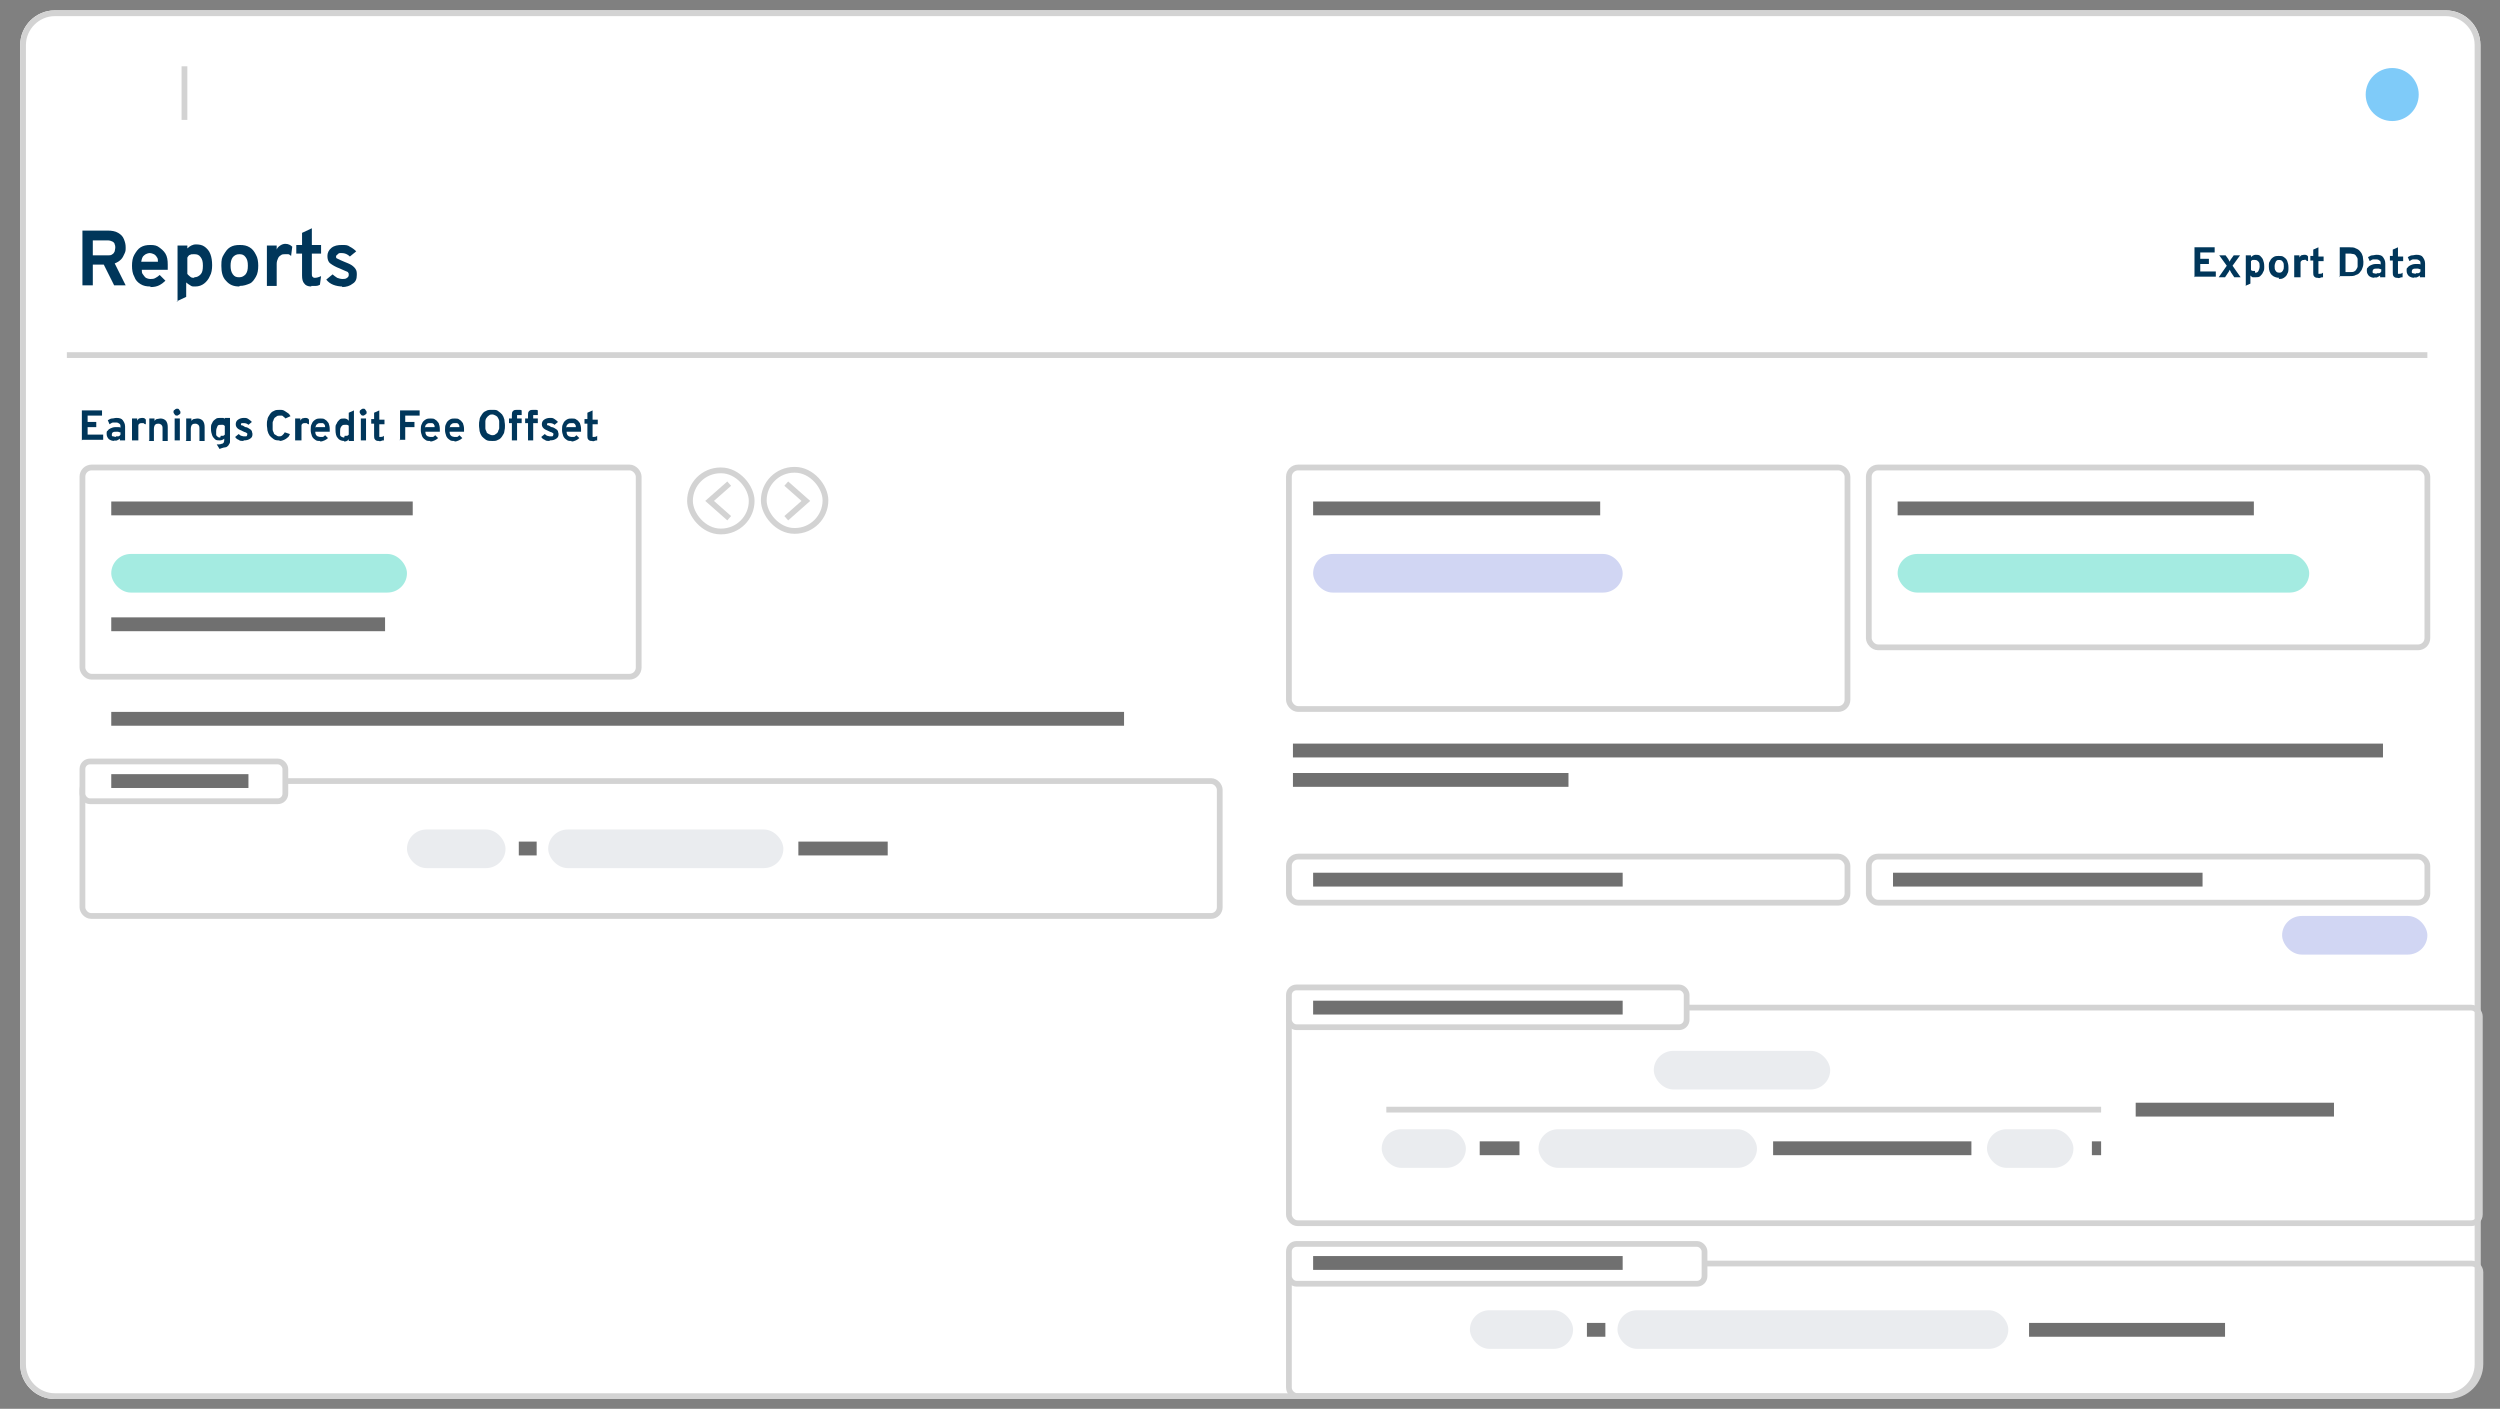 <?xml version="1.0" encoding="UTF-8"?>
<svg id="Layer_1" xmlns="http://www.w3.org/2000/svg" version="1.1" xmlns:xlink="http://www.w3.org/1999/xlink" viewBox="0 0 433.7 244.4">
  <rect x="0" y="0" width="433.7" height="244.4" fill="#808080" stroke="none"/>
  <!-- Generator: Adobe Illustrator 29.1.0, SVG Export Plug-In . SVG Version: 2.1.0 Build 142)  -->
  <defs>
    <style>
      .st0 {
        fill: #a4ebe1;
      }

      .st1, .st2, .st3 {
        fill: #fff;
      }

      .st2 {
        fill-rule: evenodd;
      }

      .st4, .st5, .st6 {
        fill: none;
      }

      .st7 {
        fill: #d1d6f3;
      }

      .st8 {
        clip-path: url(#clippath-1);
      }

      .st5 {
        clip-path: url(#clippath);
      }

      .st3, .st6 {
        stroke: #d3d3d3;
      }

      .st9 {
        fill: #7fcbf9;
      }

      .st10 {
        fill: #00365a;
      }

      .st11 {
        fill: #eaecef;
      }

      .st12 {
        fill: #707070;
      }
    </style>
    <clipPath id="clippath">
      <path class="st4" d="M9.5,1.8h414.8c3.3,0,6,2.7,6,6v228.9c0,3.3-2.7,6-6,6H9.5c-3.3,0-6-2.7-6-6V7.8c0-3.3,2.7-6,6-6Z"/>
    </clipPath>
    <clipPath id="clippath-1">
      <path class="st5" d="M9.5,2.3h414.8c3,0,5.5,2.5,5.5,5.5v228.9c0,3-2.5,5.5-5.5,5.5H9.5c-3,0-5.5-2.5-5.5-5.5V7.8c0-3,2.5-5.5,5.5-5.5Z"/>
    </clipPath>
  </defs>
  <g id="Rectangle_4499">
    <path class="st1" d="M9.5,1.8h414.8c3.3,0,6,2.7,6,6v228.9c0,3.3-2.7,6-6,6H9.5c-3.3,0-6-2.7-6-6V7.8c0-3.3,2.7-6,6-6Z"/>
    <path class="st6" d="M9.5,2.3h414.8c3,0,5.5,2.5,5.5,5.5v228.9c0,3-2.5,5.5-5.5,5.5H9.5c-3,0-5.5-2.5-5.5-5.5V7.8c0-3,2.5-5.5,5.5-5.5Z"/>
  </g>
  <g>
    <path class="st10" d="M14.3,49.5v-9.5h4.3c.8,0,1.4.1,1.9.4.5.3.8.6,1,1.1s.3.9.3,1.4,0,.7-.2,1.1-.3.7-.6,1c-.3.3-.6.5-1.1.7l1.9,3.8h-2l-1.8-3.6h-1.9v3.6h-1.8ZM16.1,44.3h2.6c.3,0,.6,0,.8-.2.2-.1.3-.3.4-.5,0-.2.1-.4.1-.6s0-.4-.1-.6c0-.2-.2-.4-.4-.5-.2-.1-.5-.2-.8-.2h-2.6v2.6Z"/>
    <path class="st10" d="M26.1,49.7c-.7,0-1.2-.1-1.7-.4-.5-.3-.9-.7-1.1-1.3-.3-.5-.4-1.2-.4-1.9s.1-1.4.4-1.9c.3-.5.6-1,1.1-1.3.5-.3,1-.4,1.7-.4s1.1.1,1.5.4.8.6,1.1,1.1c.3.5.4,1.1.4,1.9s0,.3,0,.4c0,.2,0,.3,0,.5h-4.5c0,.3,0,.6.2.8.1.2.3.4.5.6.2.1.5.2.8.2s.6,0,.9-.2c.2-.1.5-.3.7-.5l1,1c-.3.3-.7.6-1.1.8-.4.2-.9.3-1.5.3ZM24.5,45.4h2.9c0-.3,0-.6-.2-.8-.1-.2-.3-.4-.5-.5-.2-.1-.5-.2-.7-.2s-.7.1-1,.4c-.3.2-.4.6-.5,1.1Z"/>
    <path class="st10" d="M30.8,52.3v-9.7h1.7v.5c.4-.4.9-.7,1.5-.7s1.1.1,1.5.4c.4.3.8.7,1,1.3.2.5.3,1.2.3,1.9s-.1,1.4-.4,1.9c-.2.5-.6,1-1,1.3s-.9.5-1.5.5-.6,0-.9-.2-.5-.3-.7-.5v2.5l-1.7.8ZM33.7,48.1c.5,0,.8-.2,1.1-.5s.4-.8.4-1.5-.1-1.1-.4-1.5c-.3-.4-.6-.5-1.1-.5s-.5,0-.7.1c-.2,0-.4.3-.5.5v2.8c.1.2.3.3.5.5s.5.2.7.2Z"/>
    <path class="st10" d="M41.5,49.7c-1,0-1.7-.3-2.3-1-.6-.6-.8-1.5-.8-2.6s.1-1.4.4-1.9c.3-.5.6-1,1.1-1.3.5-.3,1-.4,1.7-.4s1.2.1,1.7.4c.5.3.8.7,1.1,1.3.3.5.4,1.2.4,1.9s-.1,1.4-.4,1.9-.6,1-1.1,1.2-1,.4-1.7.4ZM41.5,48.1c.5,0,.8-.2,1.1-.5.3-.4.4-.8.4-1.5s-.1-1.1-.4-1.5c-.3-.4-.6-.5-1.1-.5s-.8.2-1.1.5c-.3.4-.4.9-.4,1.5s.1,1.1.4,1.5c.3.4.6.5,1.1.5Z"/>
    <path class="st10" d="M46.3,49.5v-6.9h1.7v.7c.1-.3.3-.5.6-.7.3-.2.6-.3.9-.3.5,0,.9.2,1.2.5l-.2,1.6c-.2-.2-.4-.3-.5-.3-.2,0-.4,0-.6,0s-.5,0-.7.2c-.2.1-.4.3-.5.6-.1.2-.2.5-.2.9v3.8h-1.7Z"/>
    <path class="st10" d="M54,49.7c-.6,0-1-.2-1.2-.5-.3-.3-.4-.8-.4-1.4v-3.8h-1v-1.5h1v-2.1l1.7-.8v2.9h1.6v1.5h-1.6v3.5c0,.2,0,.4.1.5s.2.2.4.2c.3,0,.7-.1,1.1-.3l-.2,1.5c-.2.1-.4.2-.7.2-.2,0-.5,0-.8,0Z"/>
    <path class="st10" d="M59.4,49.7c-.5,0-1.1-.1-1.6-.3-.5-.2-.9-.5-1.2-.9l1.1-.9c.2.2.5.4.8.6.3.1.6.2.9.2s.6,0,.8-.2c.2-.1.3-.3.3-.5s0-.3-.1-.4c0-.1-.2-.2-.5-.3-.2-.1-.5-.2-.9-.4-.8-.3-1.3-.6-1.7-.9s-.5-.8-.5-1.3.2-1,.7-1.4,1.1-.5,1.8-.5,1,0,1.4.3c.4.2.8.5,1.1.8l-1.1.9c-.4-.4-.9-.6-1.4-.6s-.5,0-.7.2-.3.2-.3.4,0,.3.3.4c.2.1.6.3,1.1.5.5.2,1,.4,1.3.6.3.2.6.5.7.7.2.3.2.6.2,1,0,.7-.2,1.2-.7,1.5-.5.4-1.1.6-1.9.6Z"/>
  </g>
  <g>
    <path class="st10" d="M380.7,48.1v-5.2h3.5v.9h-2.5v1.1h1.5v.9h-1.5v1.3h2.7v.9h-3.6Z"/>
    <path class="st10" d="M384.9,48.1l1.4-2-1.3-1.8h1.1l.5.7c0,0,0,.1.1.2s0,.1.1.2c0,0,0-.1.1-.2,0,0,0-.1.1-.2l.5-.7h1.1l-1.3,1.8,1.4,2h-1.1l-.6-.9c0,0,0-.1-.1-.2,0,0,0-.1-.1-.2,0,0,0,.1-.1.2,0,0,0,.1-.1.2l-.6.9h-1.1Z"/>
    <path class="st10" d="M389.6,49.6v-5.3h.9v.3c.2-.2.5-.4.8-.4s.6,0,.8.2.4.4.5.7c.1.3.2.6.2,1.1s0,.7-.2,1c-.1.3-.3.5-.5.7s-.5.2-.8.2-.3,0-.5,0c-.1,0-.3-.2-.4-.3v1.4l-.9.4ZM391.2,47.3c.3,0,.4,0,.6-.3.1-.2.2-.5.2-.8s0-.6-.2-.8-.3-.3-.6-.3-.3,0-.4,0c-.1,0-.2.1-.3.2v1.5c0,.1.2.2.3.2s.3,0,.4,0Z"/>
    <path class="st10" d="M395.4,48.2c-.5,0-1-.2-1.3-.5s-.5-.8-.5-1.4,0-.8.2-1c.1-.3.3-.5.6-.7.3-.2.6-.2.9-.2s.7,0,.9.2c.3.2.5.4.6.7.1.3.2.6.2,1.1s0,.8-.2,1.1c-.1.3-.3.5-.6.7s-.6.2-.9.2ZM395.4,47.3c.2,0,.4,0,.6-.3s.2-.5.2-.8,0-.6-.2-.8c-.1-.2-.3-.3-.6-.3s-.4,0-.6.3c-.1.2-.2.5-.2.8s0,.6.2.8c.1.2.3.3.6.3Z"/>
    <path class="st10" d="M398,48.1v-3.8h.9v.4c0-.1.2-.3.3-.4.1,0,.3-.1.5-.1.3,0,.5,0,.7.3v.8c-.2,0-.3-.1-.4-.2s-.2,0-.3,0-.3,0-.4.1-.2.2-.2.3,0,.3,0,.5v2.1h-.9Z"/>
    <path class="st10" d="M402.2,48.2c-.3,0-.5,0-.7-.2-.2-.2-.2-.4-.2-.7v-2.1h-.5v-.8h.5v-1.1l.9-.4v1.6h.9v.8h-.9v1.9c0,.1,0,.2,0,.3,0,0,.1,0,.2,0,.2,0,.4,0,.6-.2v.8c-.2,0-.3,0-.5.1s-.3,0-.4,0Z"/>
    <path class="st10" d="M405.9,48.1v-5.2h1.7c.4,0,.8,0,1.1.2.3.1.6.3.8.6.2.2.3.5.4.8,0,.3.1.6.1.9s0,.6-.1.9-.2.6-.4.8c-.2.3-.4.5-.8.6-.3.2-.7.2-1.2.2h-1.7ZM406.8,47.2h.9c.3,0,.5,0,.7-.1s.3-.2.4-.4.2-.3.2-.5c0-.2,0-.4,0-.6s0-.4,0-.6c0-.2-.1-.4-.2-.5-.1-.2-.2-.3-.4-.4-.2,0-.4-.1-.6-.1h-.9v3.4Z"/>
    <path class="st10" d="M412,48.2c-.4,0-.7-.1-1-.3-.2-.2-.4-.5-.4-.9s0-.5.2-.6c.1-.2.3-.3.5-.4s.5-.2.8-.2.3,0,.5,0c.2,0,.3,0,.4.1v-.2c0-.2,0-.4-.2-.5-.1-.1-.3-.2-.5-.2s-.4,0-.6,0-.4.2-.6.3l-.3-.7c.2-.1.5-.3.7-.3.3,0,.5-.1.8-.1.5,0,.9.1,1.1.4s.4.6.4,1.1v2.4h-.9v-.3c-.1.1-.3.2-.5.3s-.4,0-.6,0ZM412.3,47.4c.2,0,.3,0,.4,0s.3-.1.4-.3v-.4c-.1,0-.2,0-.4-.1-.1,0-.3,0-.4,0-.2,0-.4,0-.5.1-.1,0-.2.2-.2.4s0,.3.2.3c.1,0,.3.1.5.1Z"/>
    <path class="st10" d="M416,48.2c-.3,0-.5,0-.7-.2-.2-.2-.2-.4-.2-.7v-2.1h-.5v-.8h.5v-1.1l.9-.4v1.6h.9v.8h-.9v1.9c0,.1,0,.2,0,.3,0,0,.1,0,.2,0,.2,0,.4,0,.6-.2v.8c-.2,0-.3,0-.5.1s-.3,0-.4,0Z"/>
    <path class="st10" d="M418.9,48.2c-.4,0-.7-.1-1-.3-.2-.2-.4-.5-.4-.9s0-.5.2-.6c.1-.2.3-.3.5-.4s.5-.2.8-.2.3,0,.5,0c.2,0,.3,0,.4.1v-.2c0-.2,0-.4-.2-.5-.1-.1-.3-.2-.5-.2s-.4,0-.6,0-.4.2-.6.3l-.3-.7c.2-.1.5-.3.7-.3.3,0,.5-.1.8-.1.5,0,.9.1,1.1.4s.4.6.4,1.1v2.4h-.9v-.3c-.1.1-.3.2-.5.3s-.4,0-.6,0ZM419.1,47.4c.2,0,.3,0,.4,0s.3-.1.4-.3v-.4c-.1,0-.2,0-.4-.1-.1,0-.3,0-.4,0-.2,0-.4,0-.5.1-.1,0-.2.2-.2.4s0,.3.2.3c.1,0,.3.1.5.1Z"/>
  </g>
  <g>
    <path class="st10" d="M14.2,76.4v-5.2h3.5v.9h-2.5v1.1h1.5v.9h-1.5v1.3h2.7v.9h-3.6Z"/>
    <path class="st10" d="M19.9,76.5c-.4,0-.7-.1-1-.3-.2-.2-.4-.5-.4-.9s0-.5.2-.6c.1-.2.3-.3.5-.4s.5-.2.8-.2.3,0,.5,0,.3,0,.4.1v-.2c0-.2,0-.4-.2-.5-.1-.1-.3-.2-.5-.2s-.4,0-.6,0-.4.2-.6.3l-.3-.7c.2-.1.5-.3.7-.3.3,0,.5-.1.8-.1.5,0,.9.1,1.1.4s.4.6.4,1.1v2.4h-.9v-.3c-.1.1-.3.2-.5.3s-.4,0-.6,0ZM20.1,75.7c.2,0,.3,0,.4,0,.1,0,.3-.1.4-.3v-.4c-.1,0-.2,0-.4-.1-.1,0-.3,0-.4,0-.2,0-.4,0-.5.1-.1,0-.2.2-.2.4s0,.3.2.3.3.1.5.1Z"/>
    <path class="st10" d="M22.9,76.4v-3.8h.9v.4c0-.1.2-.3.3-.4.1,0,.3-.1.5-.1.3,0,.5,0,.7.3v.8c-.2,0-.3-.1-.4-.2,0,0-.2,0-.3,0s-.3,0-.4.1c-.1,0-.2.2-.2.3,0,.1,0,.3,0,.5v2.1h-.9Z"/>
    <path class="st10" d="M25.9,76.4v-3.8h.9v.4c.1-.1.3-.3.4-.3.2,0,.4-.1.6-.1.4,0,.7.1,1,.4.2.3.3.6.3,1.1v2.4h-.9v-2.1c0-.3,0-.5-.2-.7-.1-.1-.3-.2-.5-.2s-.4,0-.6.2c-.1.1-.2.4-.2.7v2.1h-.9Z"/>
    <path class="st10" d="M30.7,72.1c-.1,0-.3,0-.4-.2s-.2-.2-.2-.4,0-.3.2-.4c.1-.1.2-.2.4-.2s.3,0,.4.2.2.2.2.4,0,.3-.2.4-.2.2-.4.2ZM30.3,76.4v-3.8h.9v3.8h-.9Z"/>
    <path class="st10" d="M32.3,76.4v-3.8h.9v.4c.1-.1.3-.3.4-.3.2,0,.4-.1.6-.1.4,0,.7.1,1,.4.2.3.3.6.3,1.1v2.4h-.9v-2.1c0-.3,0-.5-.2-.7-.1-.1-.3-.2-.5-.2s-.4,0-.6.2c-.1.1-.2.4-.2.7v2.1h-.9Z"/>
    <path class="st10" d="M38.1,77.9l-.5-.8c.4,0,.6,0,.8-.1.2,0,.3-.1.4-.2,0-.1.1-.2.1-.4v-.3c-.2.2-.5.3-.8.3s-.6,0-.8-.2c-.2-.2-.4-.4-.5-.7-.1-.3-.2-.6-.2-1.1s0-.7.2-1c.1-.3.3-.5.6-.7.2-.2.5-.2.8-.2s.3,0,.5,0c.1,0,.3.1.3.2v-.2h.9v3.4c0,.3,0,.6,0,.8,0,.2-.2.4-.3.6-.1.1-.3.3-.5.3-.2,0-.5.1-.8.2ZM38.3,75.6c.1,0,.3,0,.4,0,.1,0,.2-.1.3-.2v-1.5c0,0-.2-.2-.3-.2-.1,0-.2,0-.4,0-.3,0-.5,0-.6.3-.1.2-.2.5-.2.8s0,.4,0,.6c0,.2.2.3.3.4s.3.1.4.1Z"/>
    <path class="st10" d="M42.2,76.5c-.3,0-.6,0-.8-.2-.3-.1-.5-.3-.6-.5l.6-.5c.1.1.3.2.4.3.2,0,.3.1.5.1s.3,0,.4,0c.1,0,.2-.2.2-.3s0-.1,0-.2c0,0-.1-.1-.3-.2-.1,0-.3-.1-.5-.2-.4-.2-.7-.3-.9-.5-.2-.2-.3-.4-.3-.7s.1-.6.4-.8c.3-.2.6-.3,1-.3s.5,0,.8.2.4.3.6.5l-.6.5c-.2-.2-.5-.3-.8-.3s-.3,0-.4,0c0,0-.1.1-.1.2s0,.2.2.2.3.2.6.3c.3,0,.5.2.7.3.2.1.3.2.4.4,0,.2.1.3.1.5,0,.4-.1.6-.4.8-.3.2-.6.3-1.1.3Z"/>
    <path class="st10" d="M48.5,76.4c-.4,0-.7,0-1-.2-.3-.2-.5-.4-.7-.6-.2-.3-.3-.5-.4-.9,0-.3-.1-.6-.1-1s0-.6.1-.9c0-.3.2-.6.4-.9.2-.3.4-.5.7-.6.3-.2.6-.2,1-.2s.6,0,.9.2c.2.1.4.3.6.4s.3.4.4.5l-.9.4c0-.1-.2-.2-.3-.3s-.2-.2-.3-.2-.2,0-.4,0c-.2,0-.4,0-.6.2-.2.1-.3.2-.4.4,0,.2-.2.4-.2.6,0,.2,0,.4,0,.6s0,.4,0,.6c0,.2.1.4.2.6,0,.2.2.3.4.4.1.1.3.2.5.2s.4,0,.6-.2.3-.3.4-.5l.9.3c-.1.2-.2.5-.4.6-.2.2-.4.3-.6.4-.2.1-.5.2-.8.2Z"/>
    <path class="st10" d="M51.2,76.4v-3.8h.9v.4c0-.1.2-.3.3-.4.1,0,.3-.1.5-.1.3,0,.5,0,.7.3v.8c-.2,0-.3-.1-.4-.2,0,0-.2,0-.3,0s-.3,0-.4.1c-.1,0-.2.2-.2.3,0,.1,0,.3,0,.5v2.1h-.9Z"/>
    <path class="st10" d="M55.6,76.5c-.4,0-.7,0-.9-.2-.3-.2-.5-.4-.6-.7s-.2-.6-.2-1,0-.8.2-1.1c.1-.3.3-.5.6-.7.3-.2.6-.2.9-.2s.6,0,.8.2c.2.1.4.3.6.6.1.3.2.6.2,1s0,.1,0,.2c0,0,0,.2,0,.3h-2.5c0,.2,0,.3.1.5,0,.1.2.2.3.3.1,0,.3.1.4.1s.3,0,.5,0c.1,0,.3-.2.4-.3l.5.5c-.2.2-.4.3-.6.4-.2.1-.5.2-.8.2ZM54.8,74.1h1.6c0-.2,0-.3-.1-.4,0-.1-.1-.2-.3-.3-.1,0-.2,0-.4,0s-.4,0-.6.2c-.2.1-.2.3-.3.6Z"/>
    <path class="st10" d="M59.7,76.5c-.5,0-.9-.2-1.1-.5-.3-.3-.4-.8-.4-1.5s0-.7.2-1c.1-.3.3-.5.5-.7.2-.2.5-.2.8-.2s.6.1.8.4v-1.4l.9-.4v5.3h-.9v-.3c-.2.3-.5.4-.8.4ZM59.8,75.6c.2,0,.3,0,.4,0,.1,0,.2-.1.3-.2v-1.5c0-.1-.2-.2-.3-.2s-.3,0-.4,0c-.2,0-.4,0-.6.3s-.2.5-.2.8,0,.4,0,.6.1.3.3.4.3.1.4.1Z"/>
    <path class="st10" d="M63,72.1c-.1,0-.3,0-.4-.2s-.2-.2-.2-.4,0-.3.2-.4c.1-.1.2-.2.4-.2s.3,0,.4.2.2.2.2.4,0,.3-.2.4-.2.2-.4.2ZM62.6,76.4v-3.8h.9v3.8h-.9Z"/>
    <path class="st10" d="M65.8,76.5c-.3,0-.5,0-.7-.2-.2-.2-.2-.4-.2-.7v-2.1h-.5v-.8h.5v-1.1l.9-.4v1.6h.9v.8h-.9v1.9c0,.1,0,.2,0,.3,0,0,.1,0,.2,0,.2,0,.4,0,.6-.2v.8c-.2,0-.3,0-.5.1s-.3,0-.4,0Z"/>
    <path class="st10" d="M69.4,76.4v-5.2h3.4v.9h-2.5v1.1h1.6v.9h-1.6v2.2h-1Z"/>
    <path class="st10" d="M74.7,76.5c-.4,0-.7,0-.9-.2-.3-.2-.5-.4-.6-.7s-.2-.6-.2-1,0-.8.2-1.1c.1-.3.3-.5.6-.7.3-.2.6-.2.9-.2s.6,0,.8.2c.2.1.4.3.6.6.1.3.2.6.2,1s0,.1,0,.2c0,0,0,.2,0,.3h-2.5c0,.2,0,.3.1.5,0,.1.2.2.3.3.1,0,.3.1.4.1s.3,0,.5,0c.1,0,.3-.2.4-.3l.5.5c-.2.2-.4.3-.6.4-.2.1-.5.2-.8.2ZM73.8,74.1h1.6c0-.2,0-.3-.1-.4,0-.1-.1-.2-.3-.3-.1,0-.2,0-.4,0s-.4,0-.6.2c-.2.1-.2.3-.3.6Z"/>
    <path class="st10" d="M78.9,76.5c-.4,0-.7,0-.9-.2-.3-.2-.5-.4-.6-.7s-.2-.6-.2-1,0-.8.2-1.1c.1-.3.3-.5.6-.7.3-.2.6-.2.9-.2s.6,0,.8.2c.2.1.4.3.6.6.1.3.2.6.2,1s0,.1,0,.2c0,0,0,.2,0,.3h-2.5c0,.2,0,.3.1.5,0,.1.2.2.3.3.1,0,.3.1.4.1s.3,0,.5,0c.1,0,.3-.2.4-.3l.5.5c-.2.2-.4.3-.6.4-.2.1-.5.2-.8.2ZM78.1,74.1h1.6c0-.2,0-.3-.1-.4,0-.1-.1-.2-.3-.3-.1,0-.2,0-.4,0s-.4,0-.6.2c-.2.1-.2.3-.3.6Z"/>
    <path class="st10" d="M85.4,76.5c-.4,0-.8,0-1.1-.2-.3-.2-.5-.4-.7-.6-.2-.3-.3-.5-.4-.9,0-.3-.1-.6-.1-1s0-.6.1-1c0-.3.2-.6.4-.9.2-.3.4-.5.7-.6.3-.2.6-.2,1.1-.2s.8,0,1,.2c.3.2.5.4.7.6.2.3.3.5.4.9,0,.3.1.6.1,1s0,.6-.1,1c0,.3-.2.6-.4.9-.2.3-.4.5-.7.6-.3.2-.6.2-1,.2ZM85.4,75.5c.2,0,.4,0,.6-.2.2-.1.3-.2.4-.4,0-.2.2-.4.2-.6,0-.2,0-.4,0-.6s0-.4,0-.6-.1-.4-.2-.6-.2-.3-.4-.4-.4-.2-.6-.2-.4,0-.6.2c-.2.1-.3.3-.4.4s-.2.4-.2.6c0,.2,0,.4,0,.6s0,.4,0,.6.1.4.2.6c0,.2.2.3.4.4.2.1.4.2.6.2Z"/>
    <path class="st10" d="M88.8,76.4v-3h-.5v-.8h.5v-.6c0-.3,0-.5.2-.7.2-.2.4-.2.7-.2s.3,0,.4,0c.1,0,.3,0,.4.1v.8c-.1,0-.2,0-.3,0,0,0-.2,0-.3,0s-.2,0-.2,0c0,0,0,.1,0,.2v.4h.8v.8h-.8v3h-.9ZM91.6,76.4v-3h-.5v-.8h.5v-.6c0-.3,0-.5.2-.7.2-.2.4-.2.7-.2s.3,0,.4,0c.1,0,.3,0,.4.1v.8c-.1,0-.2,0-.3,0,0,0-.2,0-.3,0s-.2,0-.2,0c0,0,0,.1,0,.2v.4h.8v.8h-.8v3h-.9Z"/>
    <path class="st10" d="M95.3,76.5c-.3,0-.6,0-.8-.2-.3-.1-.5-.3-.6-.5l.6-.5c.1.1.3.2.4.3.2,0,.3.1.5.1s.3,0,.4,0c.1,0,.2-.2.2-.3s0-.1,0-.2c0,0-.1-.1-.3-.2-.1,0-.3-.1-.5-.2-.4-.2-.7-.3-.9-.5-.2-.2-.3-.4-.3-.7s.1-.6.4-.8c.3-.2.6-.3,1-.3s.5,0,.8.2.4.3.6.5l-.6.5c-.2-.2-.5-.3-.8-.3s-.3,0-.4,0c0,0-.1.1-.1.2s0,.2.2.2.3.2.6.3c.3,0,.5.2.7.3.2.1.3.2.4.4,0,.2.1.3.1.5,0,.4-.1.6-.4.8-.3.2-.6.3-1.1.3Z"/>
    <path class="st10" d="M99.2,76.5c-.4,0-.7,0-.9-.2-.3-.2-.5-.4-.6-.7s-.2-.6-.2-1,0-.8.2-1.1c.1-.3.3-.5.6-.7.3-.2.6-.2.9-.2s.6,0,.8.2c.2.1.4.3.6.6.1.3.2.6.2,1s0,.1,0,.2c0,0,0,.2,0,.3h-2.5c0,.2,0,.3.1.5,0,.1.2.2.3.3.1,0,.3.1.4.1s.3,0,.5,0c.1,0,.3-.2.4-.3l.5.5c-.2.2-.4.3-.6.4-.2.1-.5.2-.8.2ZM98.3,74.1h1.6c0-.2,0-.3-.1-.4,0-.1-.1-.2-.3-.3-.1,0-.2,0-.4,0s-.4,0-.6.2c-.2.1-.2.3-.3.6Z"/>
    <path class="st10" d="M102.8,76.5c-.3,0-.5,0-.7-.2-.2-.2-.2-.4-.2-.7v-2.1h-.5v-.8h.5v-1.1l.9-.4v1.6h.9v.8h-.9v1.9c0,.1,0,.2,0,.3,0,0,.1,0,.2,0,.2,0,.4,0,.6-.2v.8c-.2,0-.3,0-.5.1s-.3,0-.4,0Z"/>
  </g>
  <g class="st8">
    <rect class="st10" x="3.2" y="1.7" width="427.4" height="28.7"/>
  </g>
  <path class="st2" d="M15.5,11.5v2.3h-1.6c-.2,0-.4.2-.4.4,0,.2.2.4.4.4h1.6v3.1h-1.6c-.2,0-.4.2-.4.4,0,.2.2.4.4.4h1.6v1.6l4.3.6,4.3-.6v-8.7l-4.3.6-4.3-.6ZM23.4,19.4l-3.5.5-3.5-.5v-.9h1.6c.2,0,.4-.2.4-.4,0-.2-.2-.4-.4-.4h-1.6v-3.1h1.6c.2,0,.4-.2.4-.4,0-.2-.2-.4-.4-.4h-1.6v-1.4l3.5.5,3.5-.5v7.1ZM13.9,16.5h-2c-.2,0-.4-.2-.4-.4,0-.2.2-.4.4-.4h2c.2,0,.4.2.4.4,0,.2-.2.4-.4.4ZM22.2,16.1c0,.2-.2.4-.4.4h-3.9c-.2,0-.4-.2-.4-.4s.2-.4.4-.4h3.9c.2,0,.4.2.4.4ZM19.8,13.8h2c.2,0,.4.2.4.4,0,.2-.2.4-.4.4h-2c-.2,0-.4-.2-.4-.4s.2-.4.4-.4h0ZM22.2,18.1c0,.2-.2.4-.4.4h-2c-.2,0-.4-.2-.4-.4s.2-.4.4-.4h2c.2,0,.4.2.4.4Z"/>
  <g>
    <path class="st1" d="M43.3,20.9c-.7,0-1.4-.1-1.9-.4-.5-.3-.9-.7-1.2-1.1s-.5-1-.7-1.6-.2-1.2-.2-1.8,0-1.1.2-1.7c.1-.6.4-1.1.7-1.6.3-.5.7-.9,1.2-1.2.5-.3,1.1-.4,1.9-.4s1.1.1,1.6.3c.4.2.8.5,1.1.8.3.3.5.7.7,1l-1.6.7c-.2-.2-.3-.4-.5-.6s-.3-.3-.6-.4c-.2,0-.5-.1-.7-.1-.4,0-.7,0-1,.3-.3.2-.5.5-.7.8s-.3.7-.4,1.1-.1.8-.1,1.1,0,.8.1,1.1c0,.4.2.7.4,1,.2.3.4.6.7.7s.6.3,1,.3.7-.1,1-.3.5-.5.7-.9l1.6.6c-.2.4-.5.8-.8,1.2-.3.3-.7.6-1.1.8s-.9.3-1.5.3Z"/>
    <path class="st1" d="M50.3,20.9c-.8,0-1.4-.2-1.8-.6-.4-.4-.7-1-.7-1.7s.1-.8.3-1.2c.2-.3.5-.6,1-.8.4-.2.9-.3,1.4-.3s.6,0,.9,0c.3,0,.5.1.7.2v-.4c0-.4-.1-.7-.3-.9-.2-.2-.5-.3-1-.3s-.7,0-1,.2-.7.3-1.1.5l-.5-1.3c.4-.3.8-.5,1.3-.6.5-.1,1-.2,1.5-.2.9,0,1.6.2,2.1.7.5.4.7,1.1.7,2v4.5h-1.7v-.6c-.2.2-.5.4-.8.5-.3.1-.7.2-1.1.2ZM50.7,19.5c.3,0,.5,0,.8-.2.3-.1.5-.3.7-.5v-.8c-.2,0-.4-.2-.6-.2-.2,0-.5,0-.7,0-.4,0-.8,0-1,.2-.2.2-.4.4-.4.7s.1.5.3.6.5.2.9.2Z"/>
    <path class="st1" d="M58.1,20.9c-.5,0-1.1-.1-1.6-.3-.5-.2-.9-.5-1.2-.9l1.1-.9c.2.2.5.4.8.6.3.1.6.2.9.2s.6,0,.8-.2.3-.3.3-.5,0-.3-.1-.4c0-.1-.2-.2-.5-.3-.2-.1-.5-.2-.9-.4-.8-.3-1.3-.6-1.7-.9s-.5-.8-.5-1.3.2-1,.7-1.4c.5-.4,1.1-.5,1.8-.5s1,0,1.4.3c.4.2.8.5,1.1.8l-1.1.9c-.4-.4-.9-.6-1.4-.6s-.5,0-.7.2-.3.2-.3.4,0,.3.3.4c.2.1.6.3,1.1.5.5.2,1,.4,1.3.6.3.2.6.5.7.7s.2.6.2,1c0,.7-.2,1.2-.7,1.5-.5.4-1.1.6-1.9.6Z"/>
    <path class="st1" d="M62.5,20.8v-9l1.7-.8v3.5c.2-.3.5-.5.8-.6s.7-.2,1.1-.2,1,.1,1.3.3c.4.2.6.5.8,1,.2.4.3.9.3,1.5v4.3h-1.7v-3.8c0-.6,0-1-.3-1.3-.2-.3-.5-.4-.9-.4s-.8.1-1,.4c-.2.3-.3.7-.3,1.2v3.8h-1.7Z"/>
  </g>
  <line class="st6" x1="32" y1="20.8" x2="32" y2="11.5"/>
  <circle class="st9" cx="415" cy="16.4" r="4.6"/>
  <g>
    <rect class="st1" x="401.7" y="12.5" width="1.8" height="1.8"/>
    <rect class="st1" x="401.7" y="18.4" width="1.8" height="1.8"/>
    <rect class="st1" x="401.7" y="15.5" width="1.8" height="1.8"/>
    <rect class="st1" x="398.6" y="12.5" width="1.8" height="1.8"/>
    <rect class="st1" x="398.6" y="18.4" width="1.8" height="1.8"/>
    <rect class="st1" x="398.6" y="15.5" width="1.8" height="1.8"/>
    <rect class="st1" x="395.5" y="12.5" width="1.8" height="1.8"/>
    <rect class="st1" x="395.5" y="18.4" width="1.8" height="1.8"/>
    <rect class="st1" x="395.5" y="15.5" width="1.8" height="1.8"/>
  </g>
  <g>
    <rect class="st6" x="119.7" y="81.6" width="10.7" height="10.6" rx="5.3" ry="5.3"/>
    <polyline class="st6" points="126.5 83.9 123.1 86.9 126.5 89.9"/>
  </g>
  <g>
    <rect class="st6" x="132.4" y="81.6" width="10.7" height="10.6" rx="5.3" ry="5.3" transform="translate(275.6 173.7) rotate(180)"/>
    <polyline class="st6" points="136.4 83.9 139.8 86.9 136.4 89.9"/>
  </g>
  <line class="st6" x1="421.1" y1="61.6" x2="11.6" y2="61.6"/>
  <line class="st6" x1="364.5" y1="192.5" x2="240.5" y2="192.5"/>
  <rect class="st6" x="14.3" y="81.1" width="96.5" height="36.3" rx="1.6" ry="1.6"/>
  <rect class="st6" x="223.6" y="81.1" width="96.9" height="41.9" rx="1.6" ry="1.6"/>
  <rect class="st6" x="223.6" y="148.6" width="96.9" height="8" rx="1.6" ry="1.6"/>
  <rect class="st6" x="324.2" y="81.1" width="96.9" height="31.2" rx="1.6" ry="1.6"/>
  <rect class="st6" x="14.3" y="135.5" width="197.3" height="23.4" rx="1.5" ry="1.5"/>
  <rect class="st3" x="14.3" y="132.1" width="35.2" height="6.9" rx="1.3" ry="1.3"/>
  <rect class="st6" x="223.6" y="174.8" width="206.6" height="37.4" rx="1.5" ry="1.5"/>
  <rect class="st3" x="223.6" y="171.3" width="69" height="6.9" rx="1.3" ry="1.3"/>
  <path class="st6" d="M225.1,219.2h203.7c.8,0,1.5.7,1.5,1.5v15.9c0,3.1-2.5,5.6-5.6,5.6h-199.6c-.8,0-1.5-.7-1.5-1.5v-20c0-.8.7-1.5,1.5-1.5Z"/>
  <rect class="st3" x="223.6" y="215.8" width="72.1" height="6.9" rx="1.3" ry="1.3"/>
  <rect class="st0" x="19.3" y="96.1" width="51.3" height="6.7" rx="3.4" ry="3.4"/>
  <rect class="st11" x="70.6" y="143.9" width="17.1" height="6.7" rx="3.4" ry="3.4"/>
  <rect class="st11" x="95.1" y="143.9" width="40.8" height="6.7" rx="3.4" ry="3.4"/>
  <rect id="Rectangle_4525" class="st12" x="19.3" y="87" width="52.3" height="2.4"/>
  <rect id="Rectangle_45251" data-name="Rectangle_4525" class="st12" x="19.3" y="107.1" width="47.5" height="2.4"/>
  <rect id="Rectangle_45252" data-name="Rectangle_4525" class="st12" x="19.3" y="134.3" width="23.8" height="2.4"/>
  <rect id="Rectangle_45253" data-name="Rectangle_4525" class="st12" x="19.3" y="123.5" width="175.7" height="2.4"/>
  <rect id="Rectangle_45254" data-name="Rectangle_4525" class="st12" x="138.5" y="146" width="15.5" height="2.4"/>
  <rect id="Rectangle_45255" data-name="Rectangle_4525" class="st12" x="90" y="146" width="3.1" height="2.4"/>
  <rect class="st7" x="227.8" y="96.1" width="53.7" height="6.7" rx="3.4" ry="3.4"/>
  <rect class="st7" x="395.9" y="158.9" width="25.2" height="6.7" rx="3.4" ry="3.4"/>
  <rect id="Rectangle_45256" data-name="Rectangle_4525" class="st12" x="227.8" y="87" width="49.8" height="2.4"/>
  <rect class="st0" x="329.2" y="96.1" width="71.4" height="6.7" rx="3.4" ry="3.4"/>
  <rect id="Rectangle_45257" data-name="Rectangle_4525" class="st12" x="329.2" y="87" width="61.8" height="2.4"/>
  <rect id="Rectangle_45258" data-name="Rectangle_4525" class="st12" x="224.3" y="129" width="189.1" height="2.4"/>
  <rect id="Rectangle_45259" data-name="Rectangle_4525" class="st12" x="224.3" y="134.1" width="47.8" height="2.4"/>
  <rect id="Rectangle_452510" data-name="Rectangle_4525" class="st12" x="227.8" y="151.4" width="53.7" height="2.4"/>
  <rect id="Rectangle_452511" data-name="Rectangle_4525" class="st12" x="227.8" y="217.9" width="53.7" height="2.4"/>
  <rect id="Rectangle_452512" data-name="Rectangle_4525" class="st12" x="227.8" y="173.6" width="53.7" height="2.4"/>
  <rect class="st6" x="324.2" y="148.6" width="96.9" height="8" rx="1.6" ry="1.6"/>
  <rect id="Rectangle_452513" data-name="Rectangle_4525" class="st12" x="328.4" y="151.4" width="53.7" height="2.4"/>
  <rect class="st11" x="255" y="227.3" width="17.9" height="6.7" rx="3.4" ry="3.4"/>
  <rect class="st11" x="280.6" y="227.3" width="67.8" height="6.7" rx="3.4" ry="3.4"/>
  <rect id="Rectangle_452514" data-name="Rectangle_4525" class="st12" x="352" y="229.5" width="34" height="2.4"/>
  <rect id="Rectangle_452515" data-name="Rectangle_4525" class="st12" x="275.3" y="229.5" width="3.2" height="2.4"/>
  <rect class="st11" x="239.7" y="195.9" width="14.6" height="6.7" rx="3.4" ry="3.4"/>
  <rect class="st11" x="266.9" y="195.9" width="37.9" height="6.7" rx="3.4" ry="3.4"/>
  <rect class="st11" x="286.9" y="182.3" width="30.6" height="6.7" rx="3.4" ry="3.4"/>
  <rect class="st11" x="344.7" y="195.9" width="15" height="6.7" rx="3.4" ry="3.4"/>
  <rect id="Rectangle_452516" data-name="Rectangle_4525" class="st12" x="256.7" y="198" width="6.9" height="2.4"/>
  <rect id="Rectangle_452517" data-name="Rectangle_4525" class="st12" x="307.6" y="198" width="34.4" height="2.4"/>
  <rect id="Rectangle_452518" data-name="Rectangle_4525" class="st12" x="370.5" y="191.3" width="34.4" height="2.4"/>
  <rect id="Rectangle_452519" data-name="Rectangle_4525" class="st12" x="362.9" y="198" width="1.6" height="2.4"/>
</svg>